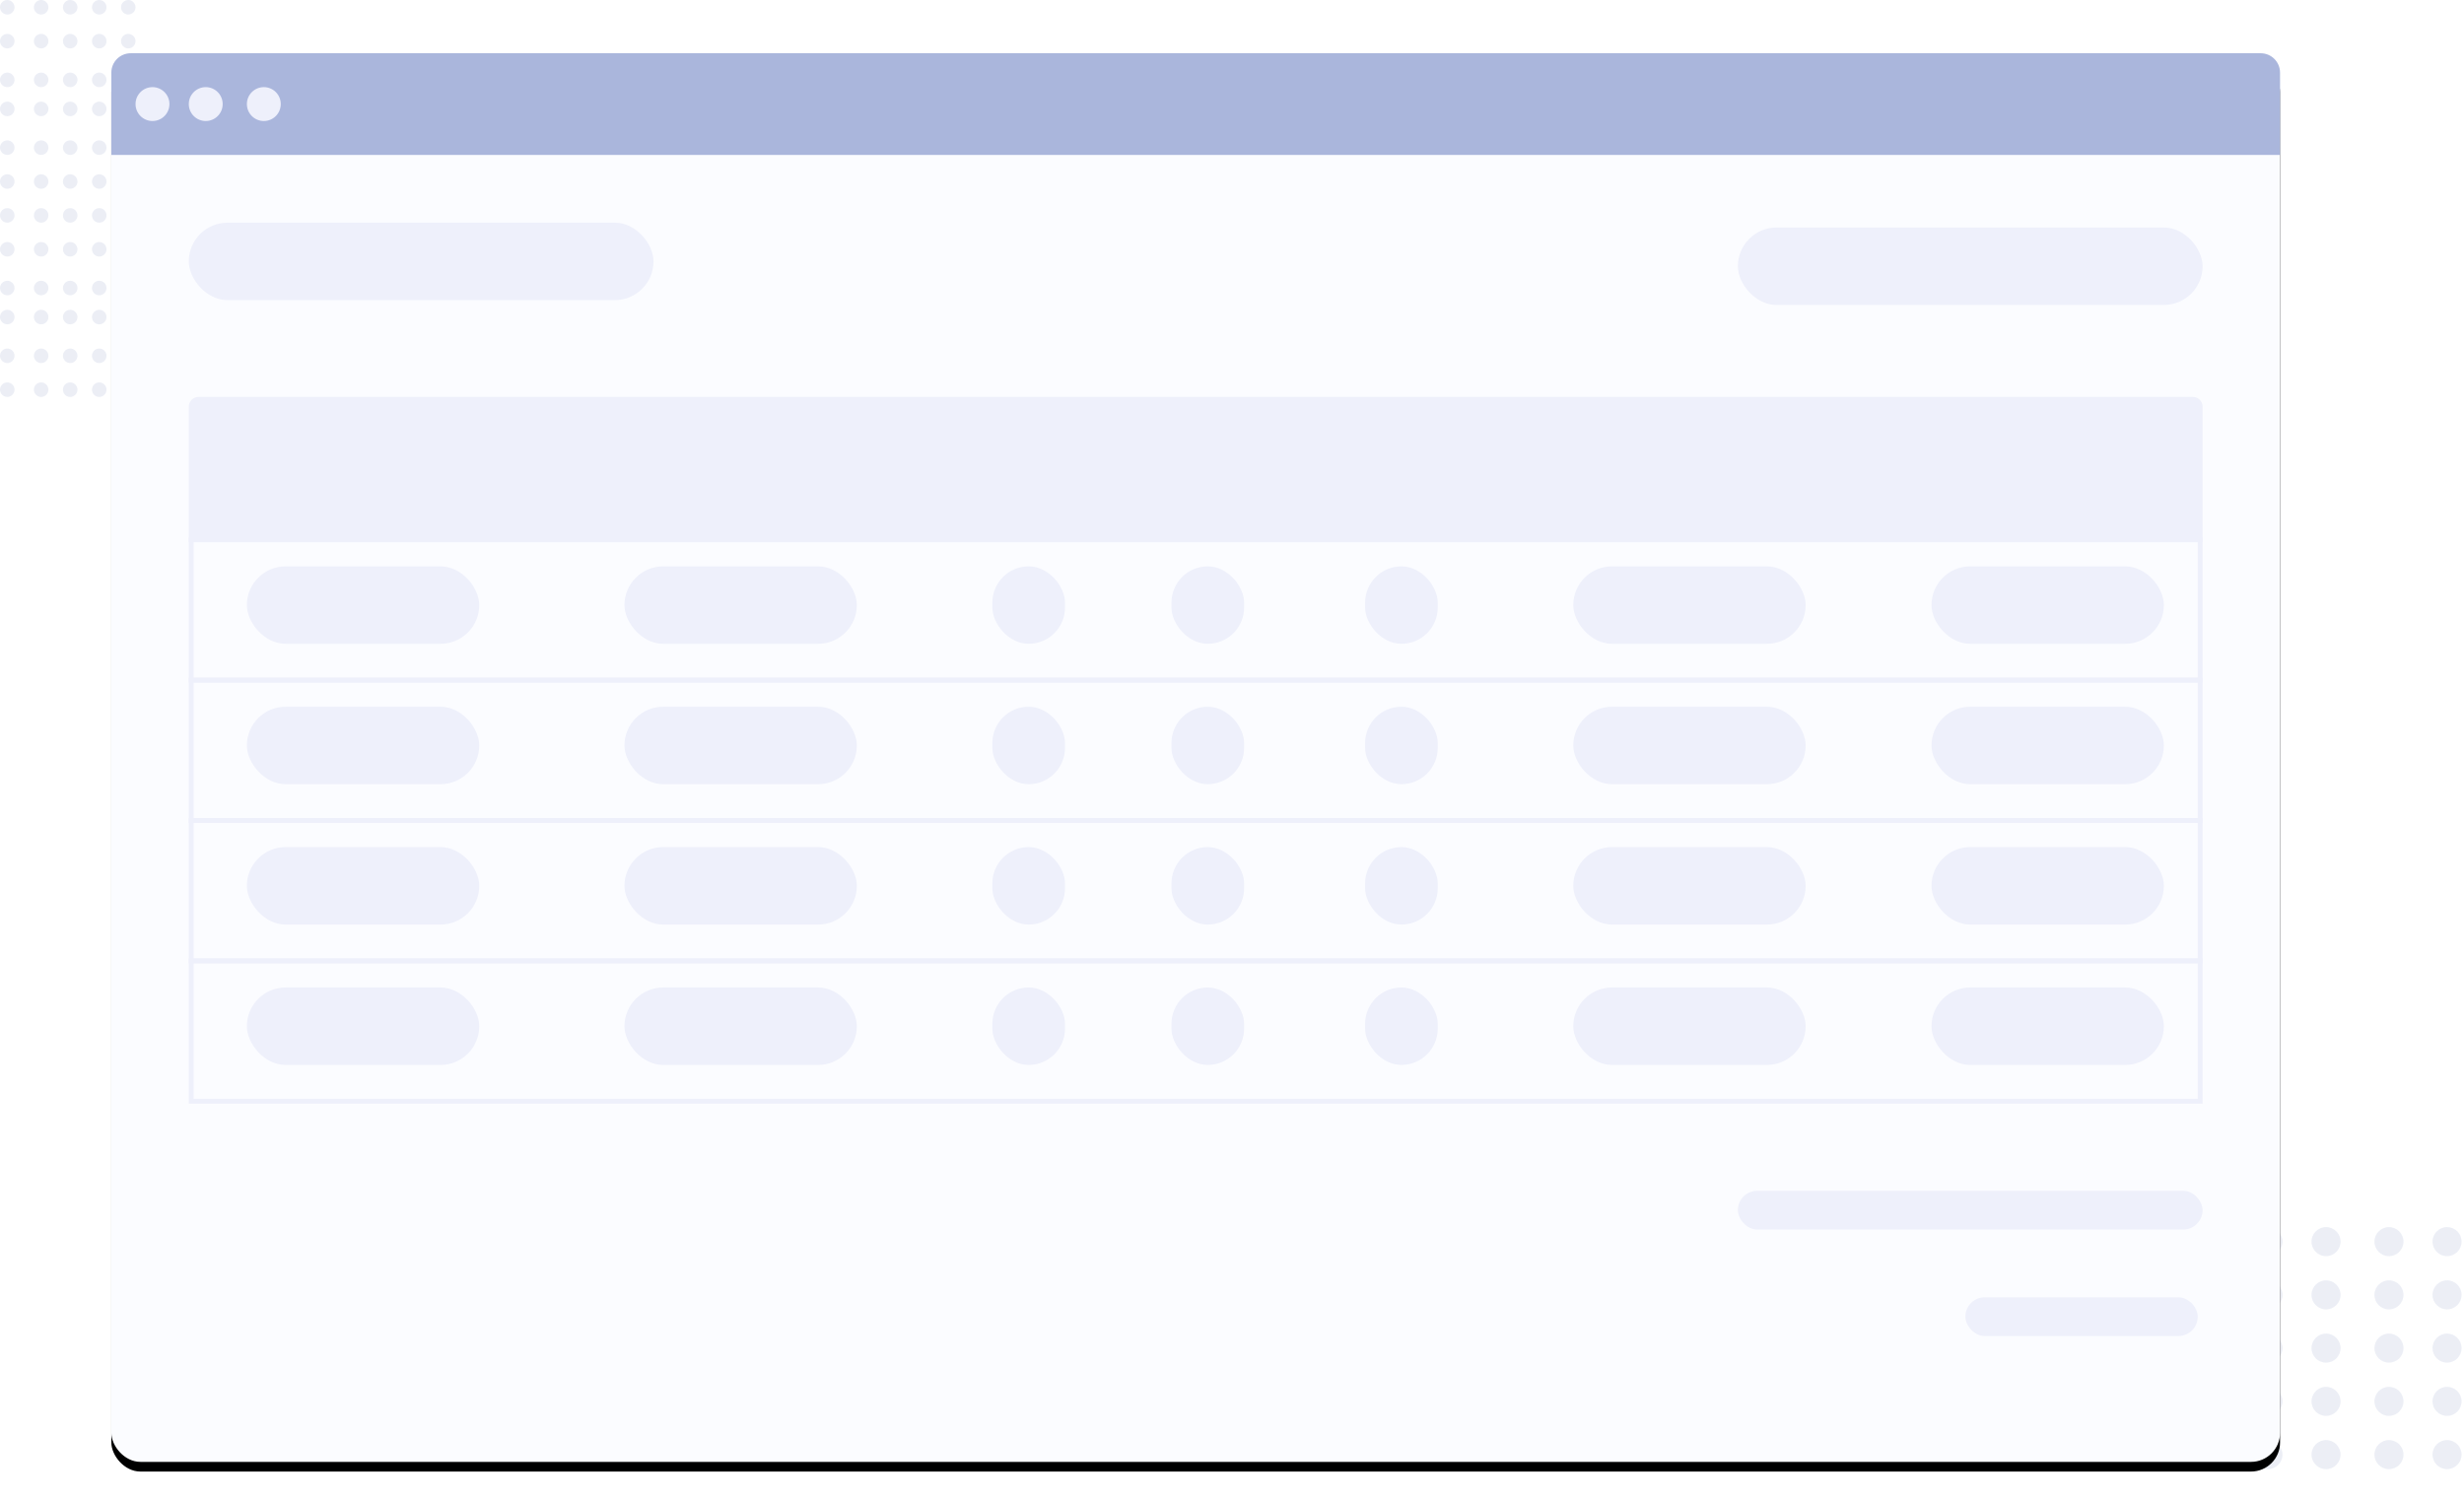 <?xml version="1.0" encoding="UTF-8"?>
<svg width="509px" height="310px" viewBox="0 0 509 310" version="1.1" xmlns="http://www.w3.org/2000/svg" xmlns:xlink="http://www.w3.org/1999/xlink">
    <title>编组 33</title>
    <defs>
        <rect id="path-1" x="23" y="11" width="448" height="291" rx="6"></rect>
        <filter x="-2.2%" y="-2.7%" width="104.5%" height="106.9%" filterUnits="objectBoundingBox" id="filter-2">
            <feOffset dx="0" dy="2" in="SourceAlpha" result="shadowOffsetOuter1"></feOffset>
            <feGaussianBlur stdDeviation="3" in="shadowOffsetOuter1" result="shadowBlurOuter1"></feGaussianBlur>
            <feColorMatrix values="0 0 0 0 0   0 0 0 0 0   0 0 0 0 0  0 0 0 0.1 0" type="matrix" in="shadowBlurOuter1"></feColorMatrix>
        </filter>
    </defs>
    <g id="页面-1" stroke="none" stroke-width="1" fill="none" fill-rule="evenodd">
        <g id="首页-版本1" transform="translate(-1029, -1657)">
            <g id="编组-33" transform="translate(1029, 1657)">
                <g id="编组-32">
                    <g id="编组-2备份-2" opacity="0.602" fill="#DFE3EF">
                        <circle id="椭圆形" cx="1.5" cy="1.5" r="1.5"></circle>
                        <circle id="椭圆形备份-29" cx="1.5" cy="30.5" r="1.5"></circle>
                        <circle id="椭圆形备份-49" cx="1.5" cy="59.5" r="1.5"></circle>
                        <circle id="椭圆形备份-19" cx="1.5" cy="16.5" r="1.5"></circle>
                        <circle id="椭圆形备份-30" cx="1.5" cy="44.5" r="1.5"></circle>
                        <circle id="椭圆形备份-50" cx="1.5" cy="73.5" r="1.5"></circle>
                        <circle id="椭圆形备份-14" cx="1.5" cy="8.5" r="1.5"></circle>
                        <circle id="椭圆形备份-31" cx="1.5" cy="37.5" r="1.5"></circle>
                        <circle id="椭圆形备份-51" cx="1.5" cy="65.5" r="1.5"></circle>
                        <circle id="椭圆形备份-20" cx="1.5" cy="22.5" r="1.5"></circle>
                        <circle id="椭圆形备份-32" cx="1.5" cy="51.5" r="1.5"></circle>
                        <circle id="椭圆形备份-52" cx="1.5" cy="80.5" r="1.5"></circle>
                        <circle id="椭圆形备份-10" cx="8.5" cy="1.5" r="1.5"></circle>
                        <circle id="椭圆形备份-33" cx="8.5" cy="30.5" r="1.5"></circle>
                        <circle id="椭圆形备份-53" cx="8.5" cy="59.5" r="1.5"></circle>
                        <circle id="椭圆形备份-21" cx="8.5" cy="16.5" r="1.5"></circle>
                        <circle id="椭圆形备份-34" cx="8.5" cy="44.5" r="1.5"></circle>
                        <circle id="椭圆形备份-54" cx="8.5" cy="73.5" r="1.5"></circle>
                        <circle id="椭圆形备份-15" cx="8.5" cy="8.5" r="1.5"></circle>
                        <circle id="椭圆形备份-35" cx="8.5" cy="37.5" r="1.5"></circle>
                        <circle id="椭圆形备份-55" cx="8.5" cy="65.5" r="1.5"></circle>
                        <circle id="椭圆形备份-22" cx="8.5" cy="22.5" r="1.5"></circle>
                        <circle id="椭圆形备份-36" cx="8.5" cy="51.5" r="1.5"></circle>
                        <circle id="椭圆形备份-56" cx="8.5" cy="80.5" r="1.5"></circle>
                        <circle id="椭圆形备份-11" cx="14.5" cy="1.5" r="1.5"></circle>
                        <circle id="椭圆形备份-37" cx="14.5" cy="30.5" r="1.5"></circle>
                        <circle id="椭圆形备份-57" cx="14.5" cy="59.5" r="1.5"></circle>
                        <circle id="椭圆形备份-23" cx="14.5" cy="16.5" r="1.5"></circle>
                        <circle id="椭圆形备份-38" cx="14.5" cy="44.5" r="1.5"></circle>
                        <circle id="椭圆形备份-58" cx="14.5" cy="73.5" r="1.5"></circle>
                        <circle id="椭圆形备份-16" cx="14.5" cy="8.5" r="1.5"></circle>
                        <circle id="椭圆形备份-39" cx="14.5" cy="37.5" r="1.5"></circle>
                        <circle id="椭圆形备份-59" cx="14.5" cy="65.5" r="1.5"></circle>
                        <circle id="椭圆形备份-24" cx="14.5" cy="22.5" r="1.5"></circle>
                        <circle id="椭圆形备份-40" cx="14.5" cy="51.5" r="1.5"></circle>
                        <circle id="椭圆形备份-60" cx="14.5" cy="80.5" r="1.5"></circle>
                        <circle id="椭圆形备份-12" cx="20.5" cy="1.5" r="1.5"></circle>
                        <circle id="椭圆形备份-41" cx="20.5" cy="30.5" r="1.5"></circle>
                        <circle id="椭圆形备份-61" cx="20.5" cy="59.5" r="1.5"></circle>
                        <circle id="椭圆形备份-25" cx="20.5" cy="16.5" r="1.5"></circle>
                        <circle id="椭圆形备份-42" cx="20.5" cy="44.5" r="1.5"></circle>
                        <circle id="椭圆形备份-62" cx="20.5" cy="73.5" r="1.5"></circle>
                        <circle id="椭圆形备份-17" cx="20.5" cy="8.5" r="1.5"></circle>
                        <circle id="椭圆形备份-43" cx="20.5" cy="37.5" r="1.5"></circle>
                        <circle id="椭圆形备份-63" cx="20.5" cy="65.5" r="1.5"></circle>
                        <circle id="椭圆形备份-26" cx="20.5" cy="22.5" r="1.5"></circle>
                        <circle id="椭圆形备份-44" cx="20.5" cy="51.5" r="1.5"></circle>
                        <circle id="椭圆形备份-64" cx="20.5" cy="80.5" r="1.5"></circle>
                        <circle id="椭圆形备份-13" cx="26.5" cy="1.5" r="1.5"></circle>
                        <circle id="椭圆形备份-45" cx="26.5" cy="30.5" r="1.5"></circle>
                        <circle id="椭圆形备份-65" cx="26.5" cy="59.5" r="1.5"></circle>
                        <circle id="椭圆形备份-27" cx="26.5" cy="16.5" r="1.5"></circle>
                        <circle id="椭圆形备份-46" cx="26.5" cy="44.5" r="1.5"></circle>
                        <circle id="椭圆形备份-66" cx="26.5" cy="73.5" r="1.5"></circle>
                        <circle id="椭圆形备份-18" cx="26.5" cy="8.5" r="1.5"></circle>
                        <circle id="椭圆形备份-47" cx="26.5" cy="37.5" r="1.5"></circle>
                        <circle id="椭圆形备份-67" cx="26.5" cy="65.5" r="1.5"></circle>
                        <circle id="椭圆形备份-28" cx="26.5" cy="22.5" r="1.5"></circle>
                        <circle id="椭圆形备份-48" cx="26.5" cy="51.5" r="1.5"></circle>
                        <circle id="椭圆形备份-68" cx="26.5" cy="80.5" r="1.5"></circle>
                    </g>
                    <g id="编组-2备份-4" opacity="0.602" transform="translate(437, 278.5) rotate(90) translate(-437, -278.5) translate(412, 207)" fill="#DFE3EF">
                        <circle id="椭圆形" cx="3" cy="3" r="3"></circle>
                        <circle id="椭圆形备份-29" cx="3" cy="53" r="3"></circle>
                        <circle id="椭圆形备份-49" cx="3" cy="103" r="3"></circle>
                        <circle id="椭圆形备份-19" cx="3" cy="28" r="3"></circle>
                        <circle id="椭圆形备份-30" cx="3" cy="78" r="3"></circle>
                        <circle id="椭圆形备份-50" cx="3" cy="128" r="3"></circle>
                        <circle id="椭圆形备份-14" cx="3" cy="15" r="3"></circle>
                        <circle id="椭圆形备份-31" cx="3" cy="65" r="3"></circle>
                        <circle id="椭圆形备份-51" cx="3" cy="115" r="3"></circle>
                        <circle id="椭圆形备份-20" cx="3" cy="40" r="3"></circle>
                        <circle id="椭圆形备份-32" cx="3" cy="90" r="3"></circle>
                        <circle id="椭圆形备份-52" cx="3" cy="140" r="3"></circle>
                        <circle id="椭圆形备份-10" cx="14" cy="3" r="3"></circle>
                        <circle id="椭圆形备份-33" cx="14" cy="53" r="3"></circle>
                        <circle id="椭圆形备份-53" cx="14" cy="103" r="3"></circle>
                        <circle id="椭圆形备份-21" cx="14" cy="28" r="3"></circle>
                        <circle id="椭圆形备份-34" cx="14" cy="78" r="3"></circle>
                        <circle id="椭圆形备份-54" cx="14" cy="128" r="3"></circle>
                        <circle id="椭圆形备份-15" cx="14" cy="15" r="3"></circle>
                        <circle id="椭圆形备份-35" cx="14" cy="65" r="3"></circle>
                        <circle id="椭圆形备份-55" cx="14" cy="115" r="3"></circle>
                        <circle id="椭圆形备份-22" cx="14" cy="40" r="3"></circle>
                        <circle id="椭圆形备份-36" cx="14" cy="90" r="3"></circle>
                        <circle id="椭圆形备份-56" cx="14" cy="140" r="3"></circle>
                        <circle id="椭圆形备份-11" cx="25" cy="3" r="3"></circle>
                        <circle id="椭圆形备份-37" cx="25" cy="53" r="3"></circle>
                        <circle id="椭圆形备份-57" cx="25" cy="103" r="3"></circle>
                        <circle id="椭圆形备份-23" cx="25" cy="28" r="3"></circle>
                        <circle id="椭圆形备份-38" cx="25" cy="78" r="3"></circle>
                        <circle id="椭圆形备份-58" cx="25" cy="128" r="3"></circle>
                        <circle id="椭圆形备份-16" cx="25" cy="15" r="3"></circle>
                        <circle id="椭圆形备份-39" cx="25" cy="65" r="3"></circle>
                        <circle id="椭圆形备份-59" cx="25" cy="115" r="3"></circle>
                        <circle id="椭圆形备份-24" cx="25" cy="40" r="3"></circle>
                        <circle id="椭圆形备份-40" cx="25" cy="90" r="3"></circle>
                        <circle id="椭圆形备份-60" cx="25" cy="140" r="3"></circle>
                        <circle id="椭圆形备份-12" cx="36" cy="3" r="3"></circle>
                        <circle id="椭圆形备份-41" cx="36" cy="53" r="3"></circle>
                        <circle id="椭圆形备份-61" cx="36" cy="103" r="3"></circle>
                        <circle id="椭圆形备份-25" cx="36" cy="28" r="3"></circle>
                        <circle id="椭圆形备份-42" cx="36" cy="78" r="3"></circle>
                        <circle id="椭圆形备份-62" cx="36" cy="128" r="3"></circle>
                        <circle id="椭圆形备份-17" cx="36" cy="15" r="3"></circle>
                        <circle id="椭圆形备份-43" cx="36" cy="65" r="3"></circle>
                        <circle id="椭圆形备份-63" cx="36" cy="115" r="3"></circle>
                        <circle id="椭圆形备份-26" cx="36" cy="40" r="3"></circle>
                        <circle id="椭圆形备份-44" cx="36" cy="90" r="3"></circle>
                        <circle id="椭圆形备份-64" cx="36" cy="140" r="3"></circle>
                        <circle id="椭圆形备份-13" cx="47" cy="3" r="3"></circle>
                        <circle id="椭圆形备份-45" cx="47" cy="53" r="3"></circle>
                        <circle id="椭圆形备份-65" cx="47" cy="103" r="3"></circle>
                        <circle id="椭圆形备份-27" cx="47" cy="28" r="3"></circle>
                        <circle id="椭圆形备份-46" cx="47" cy="78" r="3"></circle>
                        <circle id="椭圆形备份-66" cx="47" cy="128" r="3"></circle>
                        <circle id="椭圆形备份-18" cx="47" cy="15" r="3"></circle>
                        <circle id="椭圆形备份-47" cx="47" cy="65" r="3"></circle>
                        <circle id="椭圆形备份-67" cx="47" cy="115" r="3"></circle>
                        <circle id="椭圆形备份-28" cx="47" cy="40" r="3"></circle>
                        <circle id="椭圆形备份-48" cx="47" cy="90" r="3"></circle>
                        <circle id="椭圆形备份-68" cx="47" cy="140" r="3"></circle>
                    </g>
                    <g id="矩形备份-27">
                        <use fill="black" fill-opacity="1" filter="url(#filter-2)" xlink:href="#path-1"></use>
                        <use fill="#FBFCFF" fill-rule="evenodd" xlink:href="#path-1"></use>
                    </g>
                    <path d="M41,82 L453,82 C454.105,82 455,82.895 455,84 L455,112 L455,112 L39,112 L39,84 C39,82.895 39.895,82 41,82 Z" id="矩形备份-34" fill="#EEF0FB"></path>
                    <path d="M454.5,111.5 L454.5,140.5 L39.5,140.5 L39.5,111.5 L454.5,111.5 Z" id="矩形备份-35" stroke="#EEF0FB"></path>
                    <path d="M454.5,140.5 L454.5,169.5 L39.5,169.5 L39.5,140.5 L454.5,140.5 Z" id="矩形备份-43" stroke="#EEF0FB"></path>
                    <path d="M454.5,169.5 L454.5,198.5 L39.5,198.5 L39.5,169.5 L454.5,169.5 Z" id="矩形备份-51" stroke="#EEF0FB"></path>
                    <path d="M454.5,198.5 L454.5,227.5 L39.5,227.5 L39.5,198.5 L454.5,198.5 Z" id="矩形备份-59" stroke="#EEF0FB"></path>
                    <path d="M27,11 L467,11 C469.209,11 471,12.791 471,15 L471,32 L471,32 L23,32 L23,15 C23,12.791 24.791,11 27,11 Z" id="矩形备份-28" fill="#AAB6DC"></path>
                    <rect id="矩形备份-42" fill="#EEF0FB" x="51" y="117" width="48" height="16" rx="8"></rect>
                    <rect id="矩形备份-44" fill="#EEF0FB" x="51" y="146" width="48" height="16" rx="8"></rect>
                    <rect id="矩形备份-52" fill="#EEF0FB" x="51" y="175" width="48" height="16" rx="8"></rect>
                    <rect id="矩形备份-60" fill="#EEF0FB" x="51" y="204" width="48" height="16" rx="8"></rect>
                    <rect id="矩形" fill="#EEF0FB" x="39" y="46" width="96" height="16" rx="8"></rect>
                    <rect id="矩形备份-33" fill="#EEF0FB" x="359" y="47" width="96" height="16" rx="8"></rect>
                    <rect id="矩形备份-67" fill="#EEF0FB" x="359" y="246" width="96" height="8" rx="4"></rect>
                    <rect id="矩形备份-36" fill="#EEF0FB" x="399" y="117" width="48" height="16" rx="8"></rect>
                    <rect id="矩形备份-45" fill="#EEF0FB" x="399" y="146" width="48" height="16" rx="8"></rect>
                    <rect id="矩形备份-53" fill="#EEF0FB" x="399" y="175" width="48" height="16" rx="8"></rect>
                    <rect id="矩形备份-61" fill="#EEF0FB" x="399" y="204" width="48" height="16" rx="8"></rect>
                    <rect id="矩形备份-37" fill="#EEF0FB" x="325" y="117" width="48" height="16" rx="8"></rect>
                    <rect id="矩形备份-46" fill="#EEF0FB" x="325" y="146" width="48" height="16" rx="8"></rect>
                    <rect id="矩形备份-54" fill="#EEF0FB" x="325" y="175" width="48" height="16" rx="8"></rect>
                    <rect id="矩形备份-62" fill="#EEF0FB" x="325" y="204" width="48" height="16" rx="8"></rect>
                    <rect id="矩形备份-41" fill="#EEF0FB" x="129" y="117" width="48" height="16" rx="8"></rect>
                    <rect id="矩形备份-47" fill="#EEF0FB" x="129" y="146" width="48" height="16" rx="8"></rect>
                    <rect id="矩形备份-55" fill="#EEF0FB" x="129" y="175" width="48" height="16" rx="8"></rect>
                    <rect id="矩形备份-63" fill="#EEF0FB" x="129" y="204" width="48" height="16" rx="8"></rect>
                    <rect id="矩形备份-38" fill="#EEF0FB" x="282" y="117" width="15" height="16" rx="7.5"></rect>
                    <rect id="矩形备份-48" fill="#EEF0FB" x="282" y="146" width="15" height="16" rx="7.5"></rect>
                    <rect id="矩形备份-56" fill="#EEF0FB" x="282" y="175" width="15" height="16" rx="7.5"></rect>
                    <rect id="矩形备份-64" fill="#EEF0FB" x="282" y="204" width="15" height="16" rx="7.5"></rect>
                    <rect id="矩形备份-39" fill="#EEF0FB" x="242" y="117" width="15" height="16" rx="7.5"></rect>
                    <rect id="矩形备份-49" fill="#EEF0FB" x="242" y="146" width="15" height="16" rx="7.5"></rect>
                    <rect id="矩形备份-57" fill="#EEF0FB" x="242" y="175" width="15" height="16" rx="7.5"></rect>
                    <rect id="矩形备份-65" fill="#EEF0FB" x="242" y="204" width="15" height="16" rx="7.5"></rect>
                    <rect id="矩形备份-40" fill="#EEF0FB" x="205" y="117" width="15" height="16" rx="7.5"></rect>
                    <rect id="矩形备份-50" fill="#EEF0FB" x="205" y="146" width="15" height="16" rx="7.5"></rect>
                    <rect id="矩形备份-58" fill="#EEF0FB" x="205" y="175" width="15" height="16" rx="7.5"></rect>
                    <rect id="矩形备份-66" fill="#EEF0FB" x="205" y="204" width="15" height="16" rx="7.5"></rect>
                    <circle id="椭圆形备份-75" fill="#EEF0FB" cx="31.5" cy="21.5" r="3.5"></circle>
                    <circle id="椭圆形备份-76" fill="#EEF0FB" cx="42.5" cy="21.5" r="3.5"></circle>
                    <circle id="椭圆形备份-77" fill="#EEF0FB" cx="54.5" cy="21.5" r="3.5"></circle>
                </g>
                <rect id="矩形备份-68" fill="#EEF0FB" x="406" y="268" width="48" height="8" rx="4"></rect>
            </g>
        </g>
    </g>
</svg>